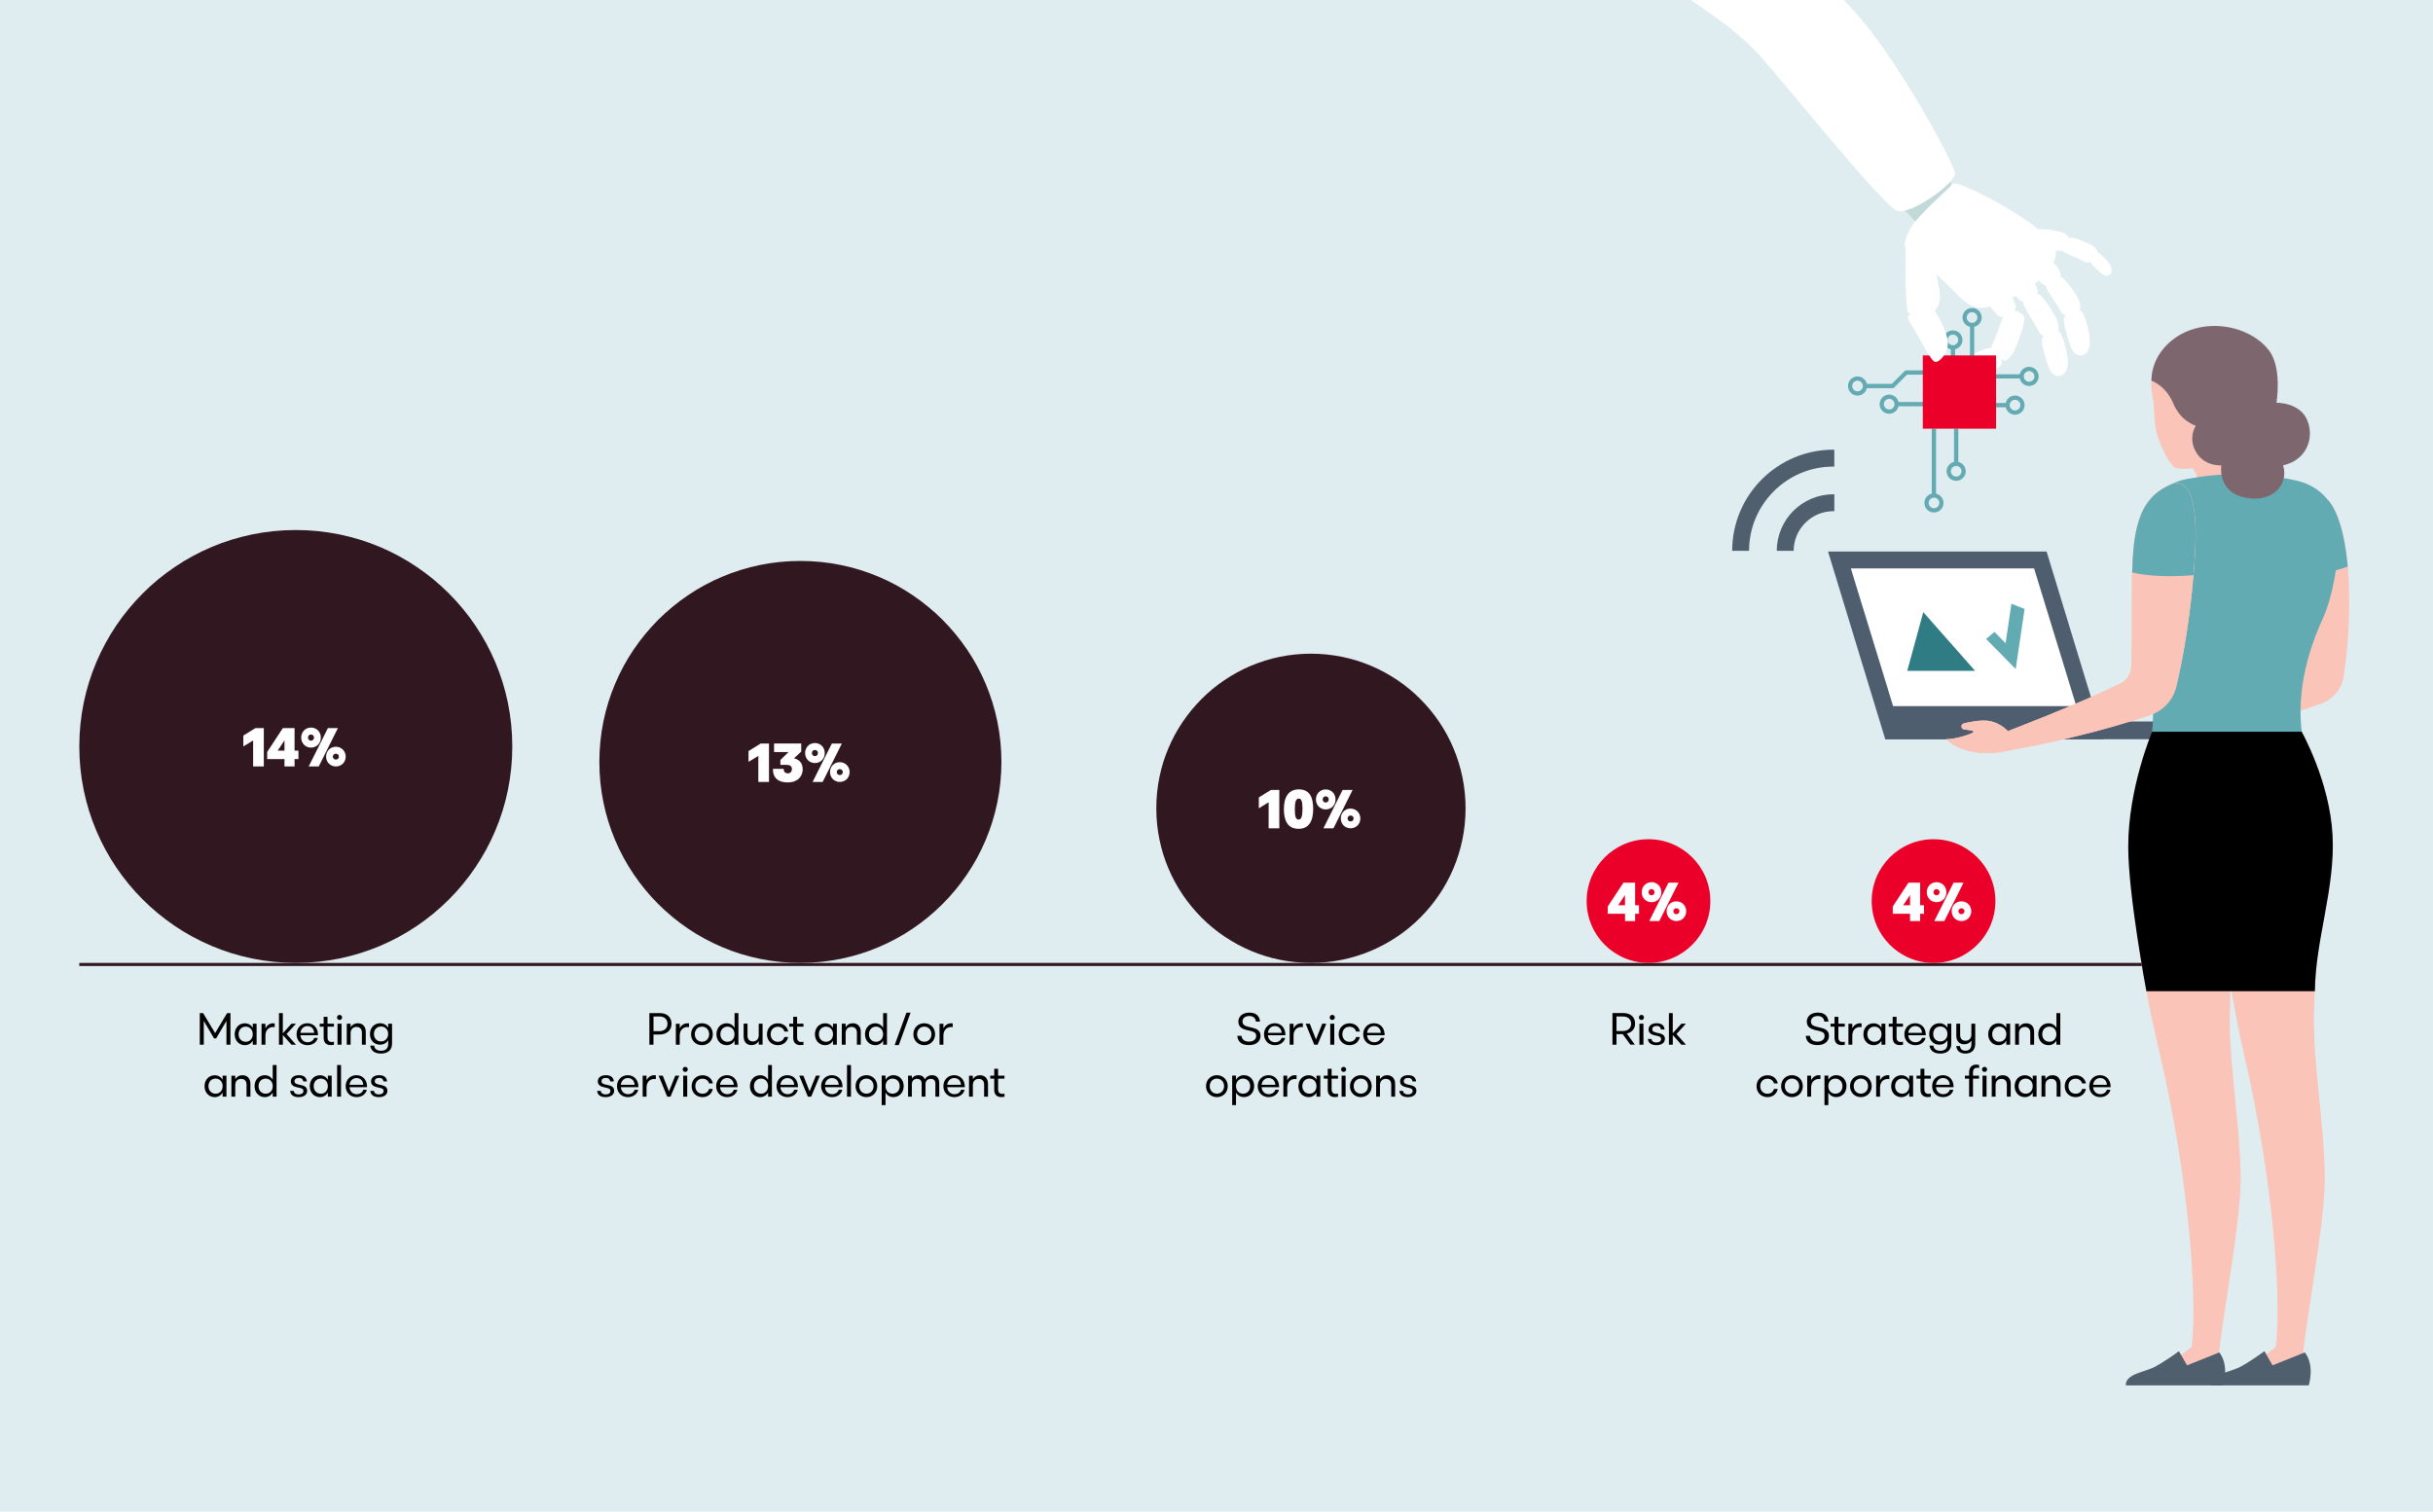 <?xml version="1.0" encoding="utf-8"?>
<!-- Generator: Adobe Illustrator 28.0.0, SVG Export Plug-In . SVG Version: 6.00 Build 0)  -->
<svg version="1.1" id="Ebene_1" xmlns="http://www.w3.org/2000/svg" xmlns:xlink="http://www.w3.org/1999/xlink" x="0px" y="0px"
	 viewBox="0 0 708 440" style="enable-background:new 0 0 708 440;" xml:space="preserve">
<style type="text/css">
	.st0{fill:#E0EDF0;}
	.st1{clip-path:url(#SVGID_00000105412284716000227840000010997458220452639927_);}
	.st2{fill:none;stroke:#31171F;stroke-width:0.9;stroke-miterlimit:10;}
	.st3{clip-path:url(#SVGID_00000160171070385257030920000007547147077265767334_);fill:#31171F;}
	.st4{clip-path:url(#SVGID_00000160171070385257030920000007547147077265767334_);fill:#EA0029;}
	.st5{fill:#4F5E6E;}
	.st6{fill:#FFFFFF;}
	.st7{fill:#2F7C85;}
	.st8{clip-path:url(#SVGID_00000084488272078504501910000006571852469796077215_);fill:#FAC4B8;}
	.st9{clip-path:url(#SVGID_00000007391782264978445630000015524079837143013035_);fill:#FAC4B8;}
	.st10{clip-path:url(#SVGID_00000007391782264978445630000015524079837143013035_);fill:#63ABB2;}
	.st11{clip-path:url(#SVGID_00000176731808035750966630000008490549286849556352_);fill:#FAC4B8;}
	.st12{clip-path:url(#SVGID_00000176731808035750966630000008490549286849556352_);fill:#505F6E;}
	.st13{clip-path:url(#SVGID_00000176731808035750966630000008490549286849556352_);fill:#63ABB2;}
	.st14{clip-path:url(#SVGID_00000176731808035750966630000008490549286849556352_);}
	.st15{clip-path:url(#SVGID_00000176731808035750966630000008490549286849556352_);fill:#7D666E;}
	.st16{fill:#63ABB2;}
	.st17{clip-path:url(#SVGID_00000009589560132760028900000010271015723166332547_);fill:#FAC4B8;}
	.st18{clip-path:url(#SVGID_00000116193063217451071010000002744273733284278971_);fill:#FAC4B8;}
	.st19{clip-path:url(#SVGID_00000116193063217451071010000002744273733284278971_);fill:#63ABB2;}
	.st20{clip-path:url(#SVGID_00000130642207086679320170000011825517753002976910_);fill:#505F6E;}
	.st21{clip-path:url(#SVGID_00000130642207086679320170000011825517753002976910_);fill:#64AAB2;}
	.st22{clip-path:url(#SVGID_00000130642207086679320170000011825517753002976910_);fill:#C2D9D9;}
	.st23{clip-path:url(#SVGID_00000130642207086679320170000011825517753002976910_);fill:#FFFFFF;}
	
		.st24{clip-path:url(#SVGID_00000130642207086679320170000011825517753002976910_);fill:none;stroke:#FFFFFF;stroke-width:0.764;stroke-miterlimit:10;}
	.st25{fill:#EA0029;}
	.st26{clip-path:url(#SVGID_00000073722459893238460660000002536780792430884522_);fill:#FFFFFF;}
</style>
<rect class="st0" width="708" height="440"/>
<g>
	<defs>
		<rect id="SVGID_1_" width="708" height="440"/>
	</defs>
	<clipPath id="SVGID_00000009555335723993333100000013824883861966420373_">
		<use xlink:href="#SVGID_1_"  style="overflow:visible;"/>
	</clipPath>
	<path style="clip-path:url(#SVGID_00000009555335723993333100000013824883861966420373_);" d="M110.27,319.34
		c1.53,0,2.47-0.75,2.47-1.83c0-1.05-0.69-1.44-1.86-1.7l-0.37-0.06c-0.95-0.23-1.45-0.38-1.45-1.05c0-0.6,0.45-0.96,1.27-0.96
		c0.98,0,1.2,0.59,1.25,1.02h1.06c-0.08-0.86-0.57-1.81-2.29-1.81c-1.44,0-2.37,0.69-2.37,1.8c0,1.11,0.86,1.51,1.88,1.74l0.4,0.08
		c0.92,0.21,1.37,0.35,1.37,1c0,0.63-0.56,0.98-1.36,0.98c-1.1,0-1.4-0.59-1.44-1.02h-1.06
		C107.86,318.37,108.39,319.34,110.27,319.34 M101.71,315.75c0.14-1.24,1.01-1.97,2.02-1.97c1.15,0,1.9,0.74,1.99,1.97H101.71z
		 M103.75,319.34c1.87,0,2.85-1.25,2.99-2.13h-1.03c-0.11,0.43-0.65,1.27-1.92,1.27c-1.11,0-1.99-0.78-2.08-2.04h5.1v-0.24
		c-0.05-1.93-1.28-3.25-3.11-3.25c-1.82,0-3.12,1.41-3.12,3.19C100.58,317.98,101.9,319.34,103.75,319.34 M98.1,319.2h1.14V310H98.1
		V319.2z M91.28,316.15c0-1.34,0.89-2.21,2.07-2.21c1.18,0,2.05,0.88,2.05,2.21c0,1.31-0.87,2.19-2.05,2.19
		C92.19,318.34,91.28,317.47,91.28,316.15 M93.11,319.34c1.02,0,1.84-0.52,2.29-1.32v1.18h1.12v-6.11H95.4v1.2
		c-0.45-0.82-1.27-1.32-2.29-1.32c-1.72,0-2.97,1.33-2.97,3.19S91.41,319.34,93.11,319.34 M86.92,319.34c1.53,0,2.47-0.75,2.47-1.83
		c0-1.05-0.69-1.44-1.86-1.7l-0.37-0.06c-0.95-0.23-1.45-0.38-1.45-1.05c0-0.6,0.45-0.96,1.27-0.96c0.98,0,1.2,0.59,1.25,1.02h1.06
		c-0.08-0.86-0.57-1.81-2.29-1.81c-1.44,0-2.37,0.69-2.37,1.8c0,1.11,0.85,1.51,1.88,1.74l0.4,0.08c0.92,0.21,1.38,0.35,1.38,1
		c0,0.63-0.56,0.98-1.36,0.98c-1.1,0-1.4-0.59-1.44-1.02h-1.06C84.51,318.37,85.04,319.34,86.92,319.34 M75.24,316.15
		c0-1.34,0.89-2.21,2.07-2.21c1.18,0,2.06,0.88,2.06,2.21c0,1.31-0.87,2.19-2.06,2.19C76.13,318.34,75.24,317.47,75.24,316.15
		 M77.05,319.34c1.03,0,1.85-0.52,2.31-1.33v1.2h1.12V310h-1.12v4.31c-0.45-0.83-1.27-1.35-2.31-1.35c-1.7,0-2.97,1.33-2.97,3.19
		C74.08,318,75.35,319.34,77.05,319.34 M67.34,319.2h1.12v-3.38c0-1.11,0.68-1.8,1.73-1.8c0.98,0,1.55,0.64,1.55,1.65v3.53h1.13
		v-3.75c0-1.46-0.82-2.49-2.33-2.49c-0.95,0-1.65,0.45-2.08,1.15v-1.01h-1.12V319.2z M60.66,316.15c0-1.34,0.9-2.21,2.07-2.21
		c1.19,0,2.06,0.88,2.06,2.21c0,1.31-0.87,2.19-2.06,2.19C61.57,318.34,60.66,317.47,60.66,316.15 M62.49,319.34
		c1.02,0,1.84-0.52,2.29-1.32v1.18h1.12v-6.11h-1.12v1.2c-0.45-0.82-1.27-1.32-2.29-1.32c-1.71,0-2.97,1.33-2.97,3.19
		S60.79,319.34,62.49,319.34"/>
	<path style="clip-path:url(#SVGID_00000009555335723993333100000013824883861966420373_);" d="M108.81,300.95
		c0-1.31,0.89-2.17,2.05-2.17c1.21,0,2.09,0.87,2.09,2.17c0,1.29-0.88,2.17-2.09,2.17C109.7,303.12,108.81,302.27,108.81,300.95
		 M110.85,306.66c1.99,0,3.23-1.03,3.23-2.86v-5.83h-1.12v1.17c-0.47-0.81-1.3-1.31-2.34-1.31c-1.69,0-2.96,1.3-2.96,3.12
		c0,1.91,1.27,3.12,2.91,3.12c1.1,0,1.93-0.5,2.39-1.31v1.11c0,1.37-0.82,1.98-2.07,1.98c-1.58,0-1.95-0.93-2.02-1.5h-1.12
		C107.86,305.41,108.62,306.66,110.85,306.66 M100.91,304.08h1.12v-3.38c0-1.11,0.68-1.8,1.73-1.8c0.98,0,1.55,0.64,1.55,1.65v3.53
		h1.13v-3.76c0-1.46-0.82-2.49-2.33-2.49c-0.94,0-1.65,0.45-2.08,1.15v-1.01h-1.12V304.08z M98.22,304.08h1.17v-6.11h-1.17V304.08z
		 M98.81,296.88c0.43,0,0.74-0.31,0.74-0.74c0-0.42-0.32-0.73-0.74-0.73s-0.74,0.31-0.74,0.73
		C98.07,296.57,98.39,296.88,98.81,296.88 M96.23,304.2c0.6,0,0.95-0.1,0.95-0.1v-0.9c0,0-0.28,0.09-0.66,0.09
		c-0.71,0-1.21-0.37-1.21-1.36v-3.09h1.87v-0.87h-1.87v-2h-1.13v2h-1.15v0.87h1.15v3.21C94.18,303.54,95.05,304.2,96.23,304.2
		 M87.42,300.63c0.14-1.24,1.01-1.97,2.02-1.97c1.15,0,1.9,0.74,1.99,1.97H87.42z M89.47,304.22c1.87,0,2.85-1.25,2.99-2.13h-1.03
		c-0.11,0.43-0.65,1.27-1.92,1.27c-1.11,0-1.99-0.78-2.08-2.04h5.1v-0.24c-0.05-1.93-1.28-3.25-3.11-3.25
		c-1.82,0-3.12,1.41-3.12,3.19C86.29,302.86,87.61,304.22,89.47,304.22 M81.19,304.08h1.12v-2.82l2.51,2.82h1.32l-2.75-3.11l2.73-3
		h-1.31l-2.51,2.77v-5.86h-1.12V304.08z M76.11,304.08h1.13v-2.68c0-1.5,0.93-2.47,2.25-2.47c0.3,0,0.44,0.04,0.45,0.04v-1.09
		c-0.01,0-0.14-0.04-0.45-0.04c-1.03,0-1.81,0.6-2.25,1.47v-1.33h-1.13V304.08z M69.43,301.03c0-1.34,0.89-2.21,2.07-2.21
		c1.19,0,2.05,0.88,2.05,2.21c0,1.31-0.87,2.19-2.05,2.19C70.34,303.22,69.43,302.35,69.43,301.03 M71.26,304.22
		c1.02,0,1.84-0.52,2.29-1.32v1.18h1.12v-6.11h-1.12v1.2c-0.45-0.82-1.27-1.32-2.29-1.32c-1.71,0-2.97,1.33-2.97,3.19
		C68.29,302.88,69.56,304.22,71.26,304.22 M58.13,304.08h1.17v-6.93l2.98,5.09h0.62l3-5.08v6.92h1.16v-9.2h-0.96l-3.5,5.81
		l-3.5-5.81h-0.96V304.08z"/>
	<path style="clip-path:url(#SVGID_00000009555335723993333100000013824883861966420373_);" d="M291.36,319.32
		c0.61,0,0.95-0.1,0.95-0.1v-0.91c0,0-0.28,0.09-0.65,0.09c-0.71,0-1.21-0.37-1.21-1.36v-3.09h1.86v-0.87h-1.86v-2h-1.13v2h-1.15
		v0.87h1.15v3.21C289.3,318.66,290.17,319.32,291.36,319.32 M281.98,319.2h1.12v-3.38c0-1.11,0.68-1.8,1.73-1.8
		c0.98,0,1.55,0.64,1.55,1.65v3.53h1.13v-3.75c0-1.46-0.82-2.49-2.33-2.49c-0.95,0-1.65,0.45-2.08,1.15v-1.01h-1.12V319.2z
		 M275.64,315.75c0.14-1.24,1.01-1.97,2.02-1.97c1.15,0,1.9,0.74,1.99,1.97H275.64z M277.69,319.34c1.87,0,2.85-1.25,2.99-2.13
		h-1.03c-0.11,0.43-0.65,1.27-1.92,1.27c-1.11,0-1.99-0.78-2.08-2.04h5.1v-0.24c-0.05-1.93-1.28-3.25-3.11-3.25
		c-1.82,0-3.12,1.41-3.12,3.19C274.51,317.98,275.83,319.34,277.69,319.34 M264.24,319.2h1.11v-3.59c0-1.01,0.59-1.6,1.51-1.6
		c0.89,0,1.34,0.52,1.34,1.45v3.74h1.12v-3.59c0-1.01,0.6-1.6,1.54-1.6c0.88,0,1.34,0.52,1.34,1.45v3.74h1.12v-3.96
		c0-1.36-0.73-2.29-2.1-2.29c-0.97,0-1.7,0.48-2.08,1.21c-0.3-0.76-0.93-1.21-1.91-1.21c-0.85,0-1.49,0.39-1.87,0.98v-0.84h-1.11
		V319.2z M257.69,316.15c0-1.33,0.87-2.21,2.05-2.21c1.17,0,2.07,0.87,2.07,2.21c0,1.32-0.9,2.19-2.07,2.19
		C258.56,318.34,257.69,317.46,257.69,316.15 M256.57,321.65h1.12V318c0.45,0.82,1.27,1.33,2.31,1.33c1.7,0,2.97-1.33,2.97-3.19
		s-1.27-3.19-2.97-3.19c-1.03,0-1.85,0.52-2.31,1.33v-1.21h-1.12V321.65z M250.04,316.15c0-1.32,0.92-2.21,2.08-2.21
		c1.18,0,2.09,0.88,2.09,2.21c0,1.3-0.91,2.18-2.09,2.18C250.96,318.33,250.04,317.45,250.04,316.15 M252.12,319.34
		c1.82,0,3.16-1.36,3.16-3.19c0-1.84-1.35-3.2-3.16-3.2c-1.79,0-3.16,1.36-3.16,3.2C248.96,317.98,250.33,319.34,252.12,319.34
		 M246.48,319.2h1.15V310h-1.15V319.2z M240.07,315.75c0.14-1.24,1.01-1.97,2.02-1.97c1.15,0,1.9,0.74,1.99,1.97H240.07z
		 M242.12,319.34c1.86,0,2.85-1.25,2.98-2.13h-1.03c-0.11,0.43-0.66,1.27-1.92,1.27c-1.11,0-1.99-0.78-2.08-2.04h5.1v-0.24
		c-0.05-1.93-1.28-3.25-3.11-3.25c-1.82,0-3.12,1.41-3.12,3.19C238.94,317.98,240.26,319.34,242.12,319.34 M235.09,319.2h0.96
		l2.54-6.11h-1.17l-1.83,4.58l-1.8-4.58h-1.21L235.09,319.2z M227.1,315.75c0.14-1.24,1.01-1.97,2.02-1.97
		c1.15,0,1.9,0.74,1.99,1.97H227.1z M229.14,319.34c1.87,0,2.85-1.25,2.99-2.13h-1.03c-0.11,0.43-0.66,1.27-1.92,1.27
		c-1.11,0-1.99-0.78-2.08-2.04h5.1v-0.24c-0.05-1.93-1.28-3.25-3.11-3.25c-1.82,0-3.12,1.41-3.12,3.19
		C225.96,317.98,227.29,319.34,229.14,319.34 M219.39,316.15c0-1.34,0.9-2.21,2.07-2.21c1.18,0,2.05,0.88,2.05,2.21
		c0,1.31-0.87,2.19-2.05,2.19C220.28,318.34,219.39,317.47,219.39,316.15 M221.2,319.34c1.03,0,1.85-0.52,2.31-1.33v1.2h1.12V310
		h-1.12v4.31c-0.45-0.83-1.27-1.35-2.31-1.35c-1.7,0-2.97,1.33-2.97,3.19C218.23,318,219.5,319.34,221.2,319.34 M209.53,315.75
		c0.14-1.24,1.01-1.97,2.02-1.97c1.15,0,1.9,0.74,1.99,1.97H209.53z M211.57,319.34c1.87,0,2.85-1.25,2.99-2.13h-1.03
		c-0.11,0.43-0.66,1.27-1.92,1.27c-1.11,0-1.99-0.78-2.08-2.04h5.1v-0.24c-0.05-1.93-1.28-3.25-3.11-3.25
		c-1.81,0-3.12,1.41-3.12,3.19C208.4,317.98,209.72,319.34,211.57,319.34 M204.43,319.34c1.8,0,2.8-1.23,2.99-2.39h-1.08
		c-0.15,0.57-0.67,1.4-1.93,1.4c-1.18,0-2.07-0.89-2.07-2.19c0-1.32,0.88-2.19,2.07-2.19c1.26,0,1.79,0.83,1.93,1.39h1.1
		c-0.19-1.17-1.21-2.39-3-2.39c-1.83,0-3.17,1.35-3.17,3.2C201.26,317.99,202.6,319.34,204.43,319.34 M198.81,319.2h1.17v-6.11
		h-1.17V319.2z M199.4,312c0.43,0,0.74-0.32,0.74-0.74c0-0.41-0.32-0.73-0.74-0.73c-0.43,0-0.74,0.32-0.74,0.73
		C198.66,311.69,198.97,312,199.4,312 M194.16,319.2h0.96l2.55-6.11h-1.17l-1.83,4.58l-1.8-4.58h-1.21L194.16,319.2z M187.01,319.2
		h1.13v-2.68c0-1.5,0.93-2.47,2.26-2.47c0.3,0,0.44,0.04,0.45,0.04v-1.1c-0.01,0-0.14-0.04-0.45-0.04c-1.03,0-1.82,0.6-2.26,1.47
		v-1.33h-1.13V319.2z M180.67,315.75c0.14-1.24,1.01-1.97,2.02-1.97c1.15,0,1.9,0.74,1.99,1.97H180.67z M182.71,319.34
		c1.86,0,2.85-1.25,2.99-2.13h-1.03c-0.11,0.43-0.66,1.27-1.92,1.27c-1.11,0-1.99-0.78-2.08-2.04h5.1v-0.24
		c-0.05-1.93-1.28-3.25-3.11-3.25c-1.81,0-3.12,1.41-3.12,3.19C179.53,317.98,180.86,319.34,182.71,319.34 M176.24,319.34
		c1.52,0,2.47-0.75,2.47-1.83c0-1.05-0.69-1.44-1.86-1.7l-0.36-0.06c-0.95-0.23-1.45-0.38-1.45-1.05c0-0.6,0.45-0.96,1.27-0.96
		c0.98,0,1.2,0.59,1.25,1.02h1.06c-0.07-0.86-0.57-1.81-2.29-1.81c-1.44,0-2.37,0.69-2.37,1.8c0,1.11,0.86,1.51,1.88,1.74l0.4,0.08
		c0.92,0.21,1.38,0.35,1.38,1c0,0.63-0.55,0.98-1.36,0.98c-1.1,0-1.4-0.59-1.44-1.02h-1.06
		C173.84,318.37,174.37,319.34,176.24,319.34"/>
	<path style="clip-path:url(#SVGID_00000009555335723993333100000013824883861966420373_);" d="M273.4,304.08h1.13v-2.68
		c0-1.5,0.93-2.47,2.26-2.47c0.3,0,0.44,0.04,0.45,0.04v-1.09c-0.01,0-0.14-0.04-0.45-0.04c-1.03,0-1.82,0.6-2.26,1.47v-1.33h-1.13
		V304.08z M266.88,301.03c0-1.32,0.92-2.21,2.08-2.21c1.18,0,2.09,0.88,2.09,2.21c0,1.3-0.91,2.18-2.09,2.18
		C267.79,303.21,266.88,302.33,266.88,301.03 M268.95,304.22c1.82,0,3.16-1.36,3.16-3.19c0-1.84-1.35-3.2-3.16-3.2
		c-1.79,0-3.16,1.36-3.16,3.2C265.79,302.86,267.16,304.22,268.95,304.22 M260.34,304.2h1.2l3.43-9.45h-1.2L260.34,304.2z
		 M252.86,301.03c0-1.34,0.89-2.21,2.07-2.21c1.18,0,2.05,0.88,2.05,2.21c0,1.31-0.87,2.19-2.05,2.19
		C253.76,303.22,252.86,302.35,252.86,301.03 M254.68,304.22c1.03,0,1.85-0.52,2.31-1.34v1.2h1.12v-9.2h-1.12v4.31
		c-0.45-0.83-1.27-1.35-2.31-1.35c-1.7,0-2.97,1.33-2.97,3.19C251.71,302.88,252.98,304.22,254.68,304.22 M244.96,304.08h1.12v-3.38
		c0-1.11,0.68-1.8,1.73-1.8c0.98,0,1.55,0.64,1.55,1.65v3.53h1.13v-3.76c0-1.46-0.82-2.49-2.33-2.49c-0.95,0-1.65,0.45-2.08,1.15
		v-1.01h-1.12V304.08z M238.29,301.03c0-1.34,0.9-2.21,2.07-2.21c1.18,0,2.05,0.88,2.05,2.21c0,1.31-0.87,2.19-2.05,2.19
		C239.19,303.22,238.29,302.35,238.29,301.03 M240.11,304.22c1.02,0,1.84-0.52,2.29-1.32v1.18h1.12v-6.11h-1.12v1.2
		c-0.45-0.82-1.27-1.32-2.29-1.32c-1.71,0-2.97,1.33-2.97,3.19C237.14,302.88,238.41,304.22,240.11,304.22 M232.87,304.2
		c0.6,0,0.94-0.1,0.94-0.1v-0.9c0,0-0.28,0.09-0.65,0.09c-0.71,0-1.21-0.37-1.21-1.36v-3.09h1.86v-0.87h-1.86v-2h-1.13v2h-1.15v0.87
		h1.15v3.21C230.82,303.54,231.68,304.2,232.87,304.2 M226.35,304.22c1.8,0,2.8-1.23,2.99-2.39h-1.08c-0.15,0.57-0.67,1.4-1.93,1.4
		c-1.18,0-2.07-0.89-2.07-2.19c0-1.32,0.88-2.19,2.07-2.19c1.26,0,1.79,0.83,1.93,1.39h1.1c-0.19-1.17-1.21-2.39-3-2.39
		c-1.83,0-3.17,1.35-3.17,3.2C223.18,302.87,224.53,304.22,226.35,304.22 M218.72,304.2c0.93,0,1.65-0.45,2.07-1.15v1.02h1.12v-6.11
		h-1.12v3.36c0,1.11-0.67,1.8-1.71,1.8c-0.98,0-1.56-0.64-1.56-1.65v-3.52h-1.12v3.73C216.39,303.17,217.21,304.2,218.72,304.2
		 M209.63,301.03c0-1.34,0.9-2.21,2.07-2.21c1.18,0,2.05,0.88,2.05,2.21c0,1.31-0.87,2.19-2.05,2.19
		C210.53,303.22,209.63,302.35,209.63,301.03 M211.45,304.22c1.03,0,1.85-0.52,2.31-1.34v1.2h1.12v-9.2h-1.12v4.31
		c-0.45-0.83-1.27-1.35-2.31-1.35c-1.7,0-2.97,1.33-2.97,3.19C208.48,302.88,209.75,304.22,211.45,304.22 M202.19,301.03
		c0-1.32,0.92-2.21,2.08-2.21c1.18,0,2.09,0.88,2.09,2.21c0,1.3-0.91,2.18-2.09,2.18C203.11,303.21,202.19,302.33,202.19,301.03
		 M204.27,304.22c1.82,0,3.16-1.36,3.16-3.19c0-1.84-1.35-3.2-3.16-3.2c-1.79,0-3.16,1.36-3.16,3.2
		C201.1,302.86,202.48,304.22,204.27,304.22 M196.67,304.08h1.13v-2.68c0-1.5,0.93-2.47,2.26-2.47c0.3,0,0.44,0.04,0.45,0.04v-1.09
		c-0.01,0-0.14-0.04-0.45-0.04c-1.03,0-1.82,0.6-2.26,1.47v-1.33h-1.13V304.08z M190.17,300.15v-4.29h1.73
		c1.56,0,2.34,0.93,2.34,2.13c0,1.37-0.98,2.15-2.41,2.15H190.17z M188.98,304.08h1.18v-2.97h1.75c2.02,0,3.5-1.13,3.5-3.14
		c0-1.79-1.22-3.09-3.4-3.09h-3.04V304.08z"/>
	<path style="clip-path:url(#SVGID_00000009555335723993333100000013824883861966420373_);" d="M409.7,319.34
		c1.52,0,2.47-0.75,2.47-1.83c0-1.05-0.69-1.44-1.86-1.7l-0.36-0.06c-0.95-0.23-1.45-0.38-1.45-1.05c0-0.6,0.45-0.96,1.27-0.96
		c0.98,0,1.2,0.59,1.25,1.02h1.06c-0.08-0.86-0.57-1.81-2.29-1.81c-1.44,0-2.37,0.69-2.37,1.8c0,1.11,0.86,1.51,1.88,1.74l0.4,0.08
		c0.92,0.21,1.37,0.35,1.37,1c0,0.63-0.55,0.98-1.36,0.98c-1.1,0-1.4-0.59-1.44-1.02h-1.06
		C407.29,318.37,407.82,319.34,409.7,319.34 M400.45,319.2h1.12v-3.38c0-1.11,0.68-1.8,1.73-1.8c0.98,0,1.55,0.64,1.55,1.65v3.53
		h1.13v-3.75c0-1.46-0.82-2.49-2.33-2.49c-0.95,0-1.65,0.45-2.08,1.15v-1.01h-1.12V319.2z M393.92,316.15
		c0-1.32,0.92-2.21,2.08-2.21c1.18,0,2.09,0.88,2.09,2.21c0,1.3-0.91,2.18-2.09,2.18C394.84,318.33,393.92,317.45,393.92,316.15
		 M396,319.34c1.81,0,3.16-1.36,3.16-3.19c0-1.84-1.35-3.2-3.16-3.2c-1.79,0-3.16,1.36-3.16,3.2
		C392.84,317.98,394.21,319.34,396,319.34 M390.4,319.2h1.17v-6.11h-1.17V319.2z M390.99,312c0.43,0,0.74-0.32,0.74-0.74
		c0-0.41-0.31-0.73-0.74-0.73c-0.43,0-0.74,0.32-0.74,0.73C390.25,311.69,390.56,312,390.99,312 M388.41,319.32
		c0.61,0,0.95-0.1,0.95-0.1v-0.91c0,0-0.28,0.09-0.65,0.09c-0.71,0-1.21-0.37-1.21-1.36v-3.09h1.86v-0.87h-1.86v-2h-1.13v2h-1.15
		v0.87h1.15v3.21C386.35,318.66,387.22,319.32,388.41,319.32 M378.97,316.15c0-1.34,0.89-2.21,2.07-2.21c1.18,0,2.05,0.88,2.05,2.21
		c0,1.31-0.87,2.19-2.05,2.19C379.88,318.34,378.97,317.47,378.97,316.15 M380.8,319.34c1.02,0,1.84-0.52,2.29-1.32v1.18h1.12v-6.11
		h-1.12v1.2c-0.45-0.82-1.27-1.32-2.29-1.32c-1.71,0-2.97,1.33-2.97,3.19S379.09,319.34,380.8,319.34 M373.46,319.2h1.13v-2.68
		c0-1.5,0.93-2.47,2.26-2.47c0.3,0,0.44,0.04,0.45,0.04v-1.1c-0.01,0-0.14-0.04-0.45-0.04c-1.03,0-1.82,0.6-2.26,1.47v-1.33h-1.13
		V319.2z M367.12,315.75c0.14-1.24,1.01-1.97,2.02-1.97c1.15,0,1.9,0.74,1.99,1.97H367.12z M369.17,319.34
		c1.86,0,2.85-1.25,2.98-2.13h-1.03c-0.11,0.43-0.66,1.27-1.92,1.27c-1.11,0-1.99-0.78-2.08-2.04h5.1v-0.24
		c-0.05-1.93-1.28-3.25-3.11-3.25c-1.82,0-3.12,1.41-3.12,3.19C365.99,317.98,367.31,319.34,369.17,319.34 M359.68,316.15
		c0-1.33,0.87-2.21,2.05-2.21c1.17,0,2.07,0.87,2.07,2.21c0,1.32-0.89,2.19-2.07,2.19C360.55,318.34,359.68,317.46,359.68,316.15
		 M358.56,321.65h1.12V318c0.45,0.82,1.27,1.33,2.31,1.33c1.7,0,2.97-1.33,2.97-3.19s-1.27-3.19-2.97-3.19
		c-1.03,0-1.85,0.52-2.31,1.33v-1.21h-1.12V321.65z M352.03,316.15c0-1.32,0.92-2.21,2.08-2.21c1.18,0,2.09,0.88,2.09,2.21
		c0,1.3-0.91,2.18-2.09,2.18C352.95,318.33,352.03,317.45,352.03,316.15 M354.11,319.34c1.82,0,3.16-1.36,3.16-3.19
		c0-1.84-1.35-3.2-3.16-3.2c-1.79,0-3.16,1.36-3.16,3.2C350.95,317.98,352.32,319.34,354.11,319.34"/>
	<path style="clip-path:url(#SVGID_00000009555335723993333100000013824883861966420373_);" d="M397.82,300.63
		c0.14-1.24,1.01-1.97,2.02-1.97c1.15,0,1.9,0.74,1.99,1.97H397.82z M399.86,304.22c1.87,0,2.85-1.25,2.99-2.13h-1.03
		c-0.11,0.43-0.66,1.27-1.92,1.27c-1.11,0-1.99-0.78-2.08-2.04h5.1v-0.24c-0.05-1.93-1.28-3.25-3.11-3.25
		c-1.82,0-3.12,1.41-3.12,3.19C396.68,302.86,398.01,304.22,399.86,304.22 M392.71,304.22c1.8,0,2.8-1.23,2.99-2.39h-1.08
		c-0.15,0.57-0.67,1.4-1.93,1.4c-1.18,0-2.07-0.9-2.07-2.19c0-1.32,0.88-2.19,2.07-2.19c1.26,0,1.79,0.83,1.93,1.39h1.1
		c-0.19-1.17-1.21-2.39-3-2.39c-1.83,0-3.17,1.35-3.17,3.2C389.54,302.87,390.89,304.22,392.71,304.22 M387.1,304.08h1.17v-6.11
		h-1.17V304.08z M387.69,296.88c0.43,0,0.74-0.31,0.74-0.74c0-0.42-0.31-0.73-0.74-0.73c-0.43,0-0.74,0.31-0.74,0.73
		C386.94,296.57,387.26,296.88,387.69,296.88 M382.45,304.08h0.96l2.54-6.11h-1.17l-1.83,4.58l-1.8-4.58h-1.21L382.45,304.08z
		 M375.29,304.08h1.13v-2.68c0-1.5,0.93-2.47,2.26-2.47c0.3,0,0.44,0.04,0.45,0.04v-1.09c-0.01,0-0.14-0.04-0.45-0.04
		c-1.03,0-1.81,0.6-2.26,1.47v-1.33h-1.13V304.08z M368.95,300.63c0.14-1.24,1.01-1.97,2.02-1.97c1.15,0,1.9,0.74,1.99,1.97H368.95z
		 M370.99,304.22c1.87,0,2.85-1.25,2.99-2.13h-1.03c-0.11,0.43-0.66,1.27-1.92,1.27c-1.11,0-1.99-0.78-2.08-2.04h5.1v-0.24
		c-0.05-1.93-1.28-3.25-3.11-3.25c-1.81,0-3.12,1.41-3.12,3.19C367.82,302.86,369.14,304.22,370.99,304.22 M363.47,304.2
		c2.04,0,3.34-1.08,3.34-2.7c0-1.53-1.01-2.04-2.52-2.4l-0.5-0.1c-1.4-0.33-2.22-0.6-2.22-1.68c0-0.95,0.73-1.59,1.99-1.59
		c1.46,0,1.85,0.96,1.92,1.63h1.18c-0.1-1.24-0.76-2.62-3.09-2.62c-1.93,0-3.2,1.04-3.2,2.62c0,1.59,1.12,2.15,2.58,2.49l0.53,0.11
		c1.42,0.32,2.07,0.59,2.07,1.58c0,1.03-0.86,1.64-2.07,1.64c-1.71,0-2.13-1-2.19-1.68h-1.23
		C360.17,302.77,360.86,304.2,363.47,304.2"/>
	<path style="clip-path:url(#SVGID_00000009555335723993333100000013824883861966420373_);" d="M485.66,304.08h1.12v-2.82l2.51,2.82
		h1.32l-2.75-3.11l2.73-3h-1.31l-2.51,2.77v-5.86h-1.12V304.08z M482.02,304.22c1.52,0,2.47-0.76,2.47-1.83
		c0-1.05-0.69-1.44-1.86-1.7l-0.37-0.06c-0.95-0.23-1.45-0.38-1.45-1.05c0-0.6,0.45-0.96,1.27-0.96c0.98,0,1.2,0.59,1.25,1.02h1.06
		c-0.08-0.86-0.57-1.81-2.29-1.81c-1.44,0-2.37,0.69-2.37,1.8s0.86,1.51,1.88,1.74l0.4,0.08c0.92,0.21,1.37,0.35,1.37,0.99
		c0,0.63-0.55,0.98-1.36,0.98c-1.1,0-1.4-0.59-1.44-1.02h-1.06C479.62,303.25,480.15,304.22,482.02,304.22 M477.07,304.08h1.17
		v-6.11h-1.17V304.08z M477.66,296.88c0.43,0,0.74-0.31,0.74-0.74c0-0.42-0.32-0.73-0.74-0.73c-0.43,0-0.74,0.31-0.74,0.73
		C476.92,296.57,477.23,296.88,477.66,296.88 M470.4,300.1v-4.23h1.89c1.56,0,2.36,0.91,2.36,2.1c0,1.37-1,2.13-2.42,2.13H470.4z
		 M469.22,304.08h1.18V301h1.8l2.24,3.07h1.3l-2.35-3.25c1.42-0.3,2.42-1.3,2.42-2.9c0-1.77-1.22-3.05-3.39-3.05h-3.2V304.08z"/>
	<path style="clip-path:url(#SVGID_00000009555335723993333100000013824883861966420373_);" d="M609.1,315.75
		c0.14-1.24,1.01-1.97,2.02-1.97c1.15,0,1.9,0.74,1.99,1.97H609.1z M611.14,319.34c1.86,0,2.85-1.25,2.98-2.13h-1.03
		c-0.11,0.43-0.65,1.27-1.92,1.27c-1.11,0-1.99-0.78-2.08-2.04h5.1v-0.24c-0.05-1.93-1.28-3.25-3.11-3.25
		c-1.82,0-3.12,1.41-3.12,3.19C607.97,317.98,609.29,319.34,611.14,319.34 M604,319.34c1.8,0,2.8-1.23,2.99-2.39h-1.08
		c-0.15,0.57-0.67,1.4-1.93,1.4c-1.18,0-2.07-0.89-2.07-2.19c0-1.32,0.88-2.19,2.07-2.19c1.26,0,1.79,0.83,1.93,1.39h1.1
		c-0.19-1.17-1.21-2.39-3-2.39c-1.83,0-3.17,1.35-3.17,3.2C600.82,317.99,602.17,319.34,604,319.34 M594.08,319.2h1.12v-3.38
		c0-1.11,0.68-1.8,1.73-1.8c0.98,0,1.55,0.64,1.55,1.65v3.53h1.13v-3.75c0-1.46-0.82-2.49-2.33-2.49c-0.95,0-1.65,0.45-2.08,1.15
		v-1.01h-1.12V319.2z M587.4,316.15c0-1.34,0.9-2.21,2.07-2.21c1.18,0,2.05,0.88,2.05,2.21c0,1.31-0.87,2.19-2.05,2.19
		C588.31,318.34,587.4,317.47,587.4,316.15 M589.23,319.34c1.02,0,1.84-0.52,2.29-1.32v1.18h1.12v-6.11h-1.12v1.2
		c-0.45-0.82-1.27-1.32-2.29-1.32c-1.71,0-2.97,1.33-2.97,3.19S587.53,319.34,589.23,319.34 M579.59,319.2h1.12v-3.38
		c0-1.11,0.68-1.8,1.73-1.8c0.98,0,1.55,0.64,1.55,1.65v3.53h1.13v-3.75c0-1.46-0.82-2.49-2.33-2.49c-0.95,0-1.65,0.45-2.08,1.15
		v-1.01h-1.12V319.2z M576.91,319.2h1.17v-6.11h-1.17V319.2z M577.5,312c0.43,0,0.74-0.32,0.74-0.74c0-0.41-0.32-0.73-0.74-0.73
		c-0.43,0-0.74,0.32-0.74,0.73C576.76,311.69,577.07,312,577.5,312 M573.01,319.2h1.13v-5.24h1.75v-0.87h-1.75v-0.92
		c0-1,0.5-1.38,1.16-1.38c0.35,0,0.62,0.09,0.62,0.09V310c0-0.02-0.34-0.13-0.83-0.13c-1.18,0-2.08,0.73-2.08,2.28v0.93h-1.22v0.87
		h1.22V319.2z M563.37,315.75c0.14-1.24,1.01-1.97,2.02-1.97c1.15,0,1.9,0.74,1.99,1.97H563.37z M565.42,319.34
		c1.87,0,2.85-1.25,2.99-2.13h-1.03c-0.11,0.43-0.66,1.27-1.92,1.27c-1.11,0-1.99-0.78-2.08-2.04h5.1v-0.24
		c-0.05-1.93-1.28-3.25-3.11-3.25c-1.82,0-3.12,1.41-3.12,3.19C562.24,317.98,563.56,319.34,565.42,319.34 M560.91,319.32
		c0.6,0,0.95-0.1,0.95-0.1v-0.91c0,0-0.28,0.09-0.66,0.09c-0.7,0-1.21-0.37-1.21-1.36v-3.09h1.86v-0.87h-1.86v-2h-1.13v2h-1.15v0.87
		h1.15v3.21C558.85,318.66,559.72,319.32,560.91,319.32 M551.47,316.15c0-1.34,0.9-2.21,2.07-2.21c1.18,0,2.05,0.88,2.05,2.21
		c0,1.31-0.87,2.19-2.05,2.19C552.38,318.34,551.47,317.47,551.47,316.15 M553.3,319.34c1.02,0,1.84-0.52,2.29-1.32v1.18h1.12v-6.11
		h-1.12v1.2c-0.45-0.82-1.27-1.32-2.29-1.32c-1.71,0-2.97,1.33-2.97,3.19S551.59,319.34,553.3,319.34 M545.96,319.2h1.13v-2.68
		c0-1.5,0.93-2.47,2.26-2.47c0.3,0,0.44,0.04,0.45,0.04v-1.1c-0.01,0-0.14-0.04-0.45-0.04c-1.03,0-1.81,0.6-2.26,1.47v-1.33h-1.13
		V319.2z M539.43,316.15c0-1.32,0.92-2.21,2.08-2.21c1.18,0,2.09,0.88,2.09,2.21c0,1.3-0.91,2.18-2.09,2.18
		C540.35,318.33,539.43,317.45,539.43,316.15 M541.51,319.34c1.82,0,3.16-1.36,3.16-3.19c0-1.84-1.35-3.2-3.16-3.2
		c-1.79,0-3.16,1.36-3.16,3.2C538.35,317.98,539.72,319.34,541.51,319.34 M532.04,316.15c0-1.33,0.87-2.21,2.05-2.21
		c1.17,0,2.07,0.87,2.07,2.21c0,1.32-0.89,2.19-2.07,2.19C532.91,318.34,532.04,317.46,532.04,316.15 M530.92,321.65h1.12V318
		c0.45,0.82,1.27,1.33,2.31,1.33c1.7,0,2.97-1.33,2.97-3.19s-1.27-3.19-2.97-3.19c-1.03,0-1.85,0.52-2.31,1.33v-1.21h-1.12V321.65z
		 M525.9,319.2h1.13v-2.68c0-1.5,0.93-2.47,2.26-2.47c0.3,0,0.44,0.04,0.45,0.04v-1.1c-0.01,0-0.14-0.04-0.45-0.04
		c-1.03,0-1.82,0.6-2.26,1.47v-1.33h-1.13V319.2z M519.38,316.15c0-1.32,0.92-2.21,2.08-2.21c1.18,0,2.09,0.88,2.09,2.21
		c0,1.3-0.91,2.18-2.09,2.18C520.3,318.33,519.38,317.45,519.38,316.15 M521.46,319.34c1.82,0,3.16-1.36,3.16-3.19
		c0-1.84-1.35-3.2-3.16-3.2c-1.79,0-3.16,1.36-3.16,3.2C518.29,317.98,519.67,319.34,521.46,319.34 M514.32,319.34
		c1.8,0,2.8-1.23,2.99-2.39h-1.08c-0.15,0.57-0.67,1.4-1.93,1.4c-1.18,0-2.07-0.89-2.07-2.19c0-1.32,0.88-2.19,2.07-2.19
		c1.26,0,1.79,0.83,1.93,1.39h1.1c-0.19-1.17-1.21-2.39-3-2.39c-1.83,0-3.17,1.35-3.17,3.2
		C511.15,317.99,512.5,319.34,514.32,319.34"/>
	<path style="clip-path:url(#SVGID_00000009555335723993333100000013824883861966420373_);" d="M594.29,301.03
		c0-1.34,0.9-2.21,2.07-2.21c1.18,0,2.05,0.88,2.05,2.21c0,1.31-0.87,2.19-2.05,2.19C595.19,303.22,594.29,302.35,594.29,301.03
		 M596.11,304.22c1.03,0,1.85-0.52,2.31-1.34v1.2h1.12v-9.2h-1.12v4.31c-0.45-0.83-1.27-1.35-2.31-1.35c-1.7,0-2.97,1.33-2.97,3.19
		C593.14,302.88,594.41,304.22,596.11,304.22 M586.4,304.08h1.12v-3.38c0-1.11,0.68-1.8,1.73-1.8c0.98,0,1.55,0.64,1.55,1.65v3.53
		h1.13v-3.75c0-1.46-0.82-2.49-2.33-2.49c-0.95,0-1.65,0.45-2.08,1.15v-1.01h-1.12V304.08z M579.72,301.03
		c0-1.34,0.9-2.21,2.07-2.21c1.18,0,2.05,0.88,2.05,2.21c0,1.31-0.87,2.19-2.05,2.19C580.62,303.22,579.72,302.35,579.72,301.03
		 M581.54,304.22c1.02,0,1.84-0.52,2.29-1.32v1.18h1.12v-6.11h-1.12v1.2c-0.45-0.82-1.27-1.32-2.29-1.32
		c-1.71,0-2.97,1.33-2.97,3.19C578.57,302.88,579.84,304.22,581.54,304.22 M571.93,306.66c1.73,0,2.86-1.01,2.86-2.81v-5.88h-1.12
		v3.15c0,1.1-0.67,1.8-1.71,1.8c-0.98,0-1.56-0.64-1.56-1.65v-3.3h-1.12v3.53c0,1.45,0.83,2.46,2.33,2.46c0.93,0,1.65-0.43,2.07-1.1
		v1.03c0,1.34-0.68,1.94-1.74,1.94c-1.25,0-1.53-0.82-1.6-1.36h-1.08C569.35,305.51,570,306.66,571.93,306.66 M562.56,300.95
		c0-1.31,0.89-2.17,2.05-2.17c1.21,0,2.09,0.87,2.09,2.17c0,1.29-0.88,2.17-2.09,2.17C563.45,303.12,562.56,302.27,562.56,300.95
		 M564.6,306.66c1.99,0,3.22-1.03,3.22-2.86v-5.83h-1.12v1.17c-0.47-0.81-1.3-1.31-2.34-1.31c-1.69,0-2.96,1.3-2.96,3.12
		c0,1.91,1.27,3.12,2.91,3.12c1.1,0,1.93-0.5,2.39-1.31v1.11c0,1.37-0.82,1.98-2.07,1.98c-1.58,0-1.95-0.93-2.02-1.5h-1.12
		C561.61,305.41,562.37,306.66,564.6,306.66 M555.3,300.63c0.14-1.24,1.01-1.97,2.02-1.97c1.15,0,1.9,0.74,1.99,1.97H555.3z
		 M557.34,304.22c1.87,0,2.85-1.25,2.99-2.13h-1.03c-0.11,0.43-0.66,1.27-1.92,1.27c-1.11,0-1.99-0.78-2.08-2.04h5.1v-0.24
		c-0.05-1.93-1.28-3.25-3.11-3.25c-1.82,0-3.12,1.41-3.12,3.19C554.17,302.86,555.49,304.22,557.34,304.22 M552.83,304.2
		c0.6,0,0.94-0.1,0.94-0.1v-0.9c0,0-0.28,0.09-0.66,0.09c-0.71,0-1.21-0.37-1.21-1.36v-3.09h1.86v-0.87h-1.86v-2h-1.13v2h-1.15v0.87
		h1.15v3.21C550.78,303.54,551.64,304.2,552.83,304.2 M543.39,301.03c0-1.34,0.9-2.21,2.07-2.21c1.18,0,2.05,0.88,2.05,2.21
		c0,1.31-0.87,2.19-2.05,2.19C544.3,303.22,543.39,302.35,543.39,301.03 M545.22,304.22c1.02,0,1.84-0.52,2.29-1.32v1.18h1.12v-6.11
		h-1.12v1.2c-0.45-0.82-1.27-1.32-2.29-1.32c-1.71,0-2.97,1.33-2.97,3.19C542.25,302.88,543.52,304.22,545.22,304.22 M537.89,304.08
		h1.13v-2.68c0-1.5,0.93-2.47,2.25-2.47c0.3,0,0.44,0.04,0.45,0.04v-1.09c-0.01,0-0.14-0.04-0.45-0.04c-1.03,0-1.81,0.6-2.25,1.47
		v-1.33h-1.13V304.08z M535.89,304.2c0.6,0,0.94-0.1,0.94-0.1v-0.9c0,0-0.28,0.09-0.65,0.09c-0.71,0-1.21-0.37-1.21-1.36v-3.09h1.86
		v-0.87h-1.86v-2h-1.13v2h-1.15v0.87h1.15v3.21C533.84,303.54,534.71,304.2,535.89,304.2 M528.88,304.2c2.04,0,3.34-1.08,3.34-2.7
		c0-1.53-1.01-2.04-2.52-2.4l-0.5-0.1c-1.4-0.33-2.22-0.6-2.22-1.68c0-0.95,0.73-1.59,1.99-1.59c1.46,0,1.85,0.96,1.92,1.63h1.18
		c-0.1-1.24-0.76-2.62-3.09-2.62c-1.93,0-3.2,1.04-3.2,2.62c0,1.59,1.12,2.15,2.58,2.49l0.53,0.11c1.42,0.32,2.07,0.59,2.07,1.58
		c0,1.03-0.86,1.64-2.07,1.64c-1.72,0-2.13-1-2.19-1.68h-1.23C525.58,302.77,526.27,304.2,528.88,304.2"/>
</g>
<line class="st2" x1="23.08" y1="280.72" x2="661.18" y2="280.72"/>
<g>
	<defs>
		<rect id="SVGID_00000169558098598647680590000012149009859207570355_" width="708" height="440"/>
	</defs>
	<clipPath id="SVGID_00000071532245265313406300000000953422109556680600_">
		<use xlink:href="#SVGID_00000169558098598647680590000012149009859207570355_"  style="overflow:visible;"/>
	</clipPath>
	<path style="clip-path:url(#SVGID_00000071532245265313406300000000953422109556680600_);fill:#31171F;" d="M86.08,280.27
		c34.79,0,63-28.21,63-63s-28.21-63-63-63s-63,28.21-63,63S51.29,280.27,86.08,280.27"/>
	<path style="clip-path:url(#SVGID_00000071532245265313406300000000953422109556680600_);fill:#31171F;" d="M232.91,280.27
		c32.31,0,58.5-26.19,58.5-58.5s-26.19-58.5-58.5-58.5s-58.5,26.19-58.5,58.5S200.6,280.27,232.91,280.27"/>
	<path style="clip-path:url(#SVGID_00000071532245265313406300000000953422109556680600_);fill:#31171F;" d="M381.48,280.27
		c24.85,0,45-20.15,45-45s-20.15-45-45-45s-45,20.15-45,45S356.62,280.27,381.48,280.27"/>
	<path style="clip-path:url(#SVGID_00000071532245265313406300000000953422109556680600_);fill:#EA0029;" d="M562.66,280.27
		c9.94,0,18-8.06,18-18c0-9.94-8.06-18-18-18s-18,8.06-18,18C544.66,272.22,552.72,280.27,562.66,280.27"/>
	<path style="clip-path:url(#SVGID_00000071532245265313406300000000953422109556680600_);fill:#EA0029;" d="M479.71,280.27
		c9.94,0,18-8.06,18-18c0-9.94-8.06-18-18-18s-18,8.06-18,18C461.71,272.22,469.77,280.27,479.71,280.27"/>
</g>
<polygon class="st5" points="612.2,215.16 548.6,215.16 531.96,160.54 595.56,160.54 "/>
<polygon class="st6" points="550.89,205.53 538.6,165.45 591.92,165.45 604.21,205.53 "/>
<polygon class="st7" points="559.67,178.17 555.01,195.26 574.75,195.26 "/>
<rect x="548.6" y="210" class="st5" width="87.6" height="5.16"/>
<g>
	<defs>
		<rect id="SVGID_00000020365669163875740100000005721411475698878396_" width="708" height="440"/>
	</defs>
	<clipPath id="SVGID_00000152251072477446485080000004648134576734443167_">
		<use xlink:href="#SVGID_00000020365669163875740100000005721411475698878396_"  style="overflow:visible;"/>
	</clipPath>
	<path style="clip-path:url(#SVGID_00000152251072477446485080000004648134576734443167_);fill:#FAC4B8;" d="M677.49,145.61
		c7.2,8.45,7.14,34.56,4.43,51.47c-0.55,3.46-2.95,6.35-6.23,7.58c-14.15,5.28-30.71,8.32-30.71,8.32v-10.83l23.04-16.79
		L677.49,145.61z"/>
</g>
<g>
	<defs>
		<path id="SVGID_00000078006352246938895650000010964220277235705232_" d="M668.01,185.35l-23.04,16.79v10.83
			c0,0,16.56-3.05,30.71-8.32c3.29-1.22,5.68-4.12,6.23-7.58c0.69-4.3,1.21-9.2,1.48-14.25v-15.06c-0.57-9.53-2.36-17.99-5.91-22.16
			L668.01,185.35z"/>
	</defs>
	<clipPath id="SVGID_00000006704037866994234610000011629884830115330723_">
		<use xlink:href="#SVGID_00000078006352246938895650000010964220277235705232_"  style="overflow:visible;"/>
	</clipPath>
	
		<rect x="627.29" y="132.53" style="clip-path:url(#SVGID_00000006704037866994234610000011629884830115330723_);fill:#FAC4B8;" width="71.82" height="86.68"/>
	<path style="clip-path:url(#SVGID_00000006704037866994234610000011629884830115330723_);fill:#63ABB2;" d="M689.14,162.39
		c0,0-7.37,4.05-16.39,4.87c-9.01,0.82,0.55-26.64,0.55-26.64h17.75L689.14,162.39z"/>
</g>
<g>
	<defs>
		<rect id="SVGID_00000007400671260467358190000017614272630329422996_" width="708" height="440"/>
	</defs>
	<clipPath id="SVGID_00000002349060280450398220000007518949056336038037_">
		<use xlink:href="#SVGID_00000007400671260467358190000017614272630329422996_"  style="overflow:visible;"/>
	</clipPath>
	<path style="clip-path:url(#SVGID_00000002349060280450398220000007518949056336038037_);fill:#FAC4B8;" d="M632.68,102.58
		c-3,2.21-6.32,5.81-6.62,8.22c-0.3,2.42,0.63,5.62,0.73,7.66c0.14,2.61,0.01,3.75,0.68,7.04c0.67,3.28,3.63,9.39,5.27,10.46
		c1.64,1.07,9.03,0.48,14.31-2.32c5.28-2.81,10.48-8.48,11.66-12.72c1.71-6.15,0.71-19.29-9.55-22.42
		C642.92,96.59,634.99,100.88,632.68,102.58L632.68,102.58z"/>
	<path style="clip-path:url(#SVGID_00000002349060280450398220000007518949056336038037_);fill:#FAC4B8;" d="M656.25,138.6
		c0,0-4.35-9.17-5.51-15.31c-5.41,2.79-14.54,9.71-14.54,9.71s3.23,5.07,4.04,7.91c0.81,2.84,0.56,10.13,0.56,10.13
		s2.82-3.84,7.63-6.99C652.65,141.28,656.25,138.6,656.25,138.6L656.25,138.6z"/>
	<path style="clip-path:url(#SVGID_00000002349060280450398220000007518949056336038037_);fill:#FAC4B8;" d="M670.73,218.27h-31.28
		c0,0,6.41,57.95,13.79,89.64c7.85,33.69,10.85,69.39,9.01,84.15l-5.42,4.09l7.19,3.43l5.92-4.01c2.22-17.86,5.76-35.99,6.47-49.18
		c0.66-12.25-2.43-30.69-2.98-44.95C672.41,274.86,682.06,240.23,670.73,218.27z"/>
	<path style="clip-path:url(#SVGID_00000002349060280450398220000007518949056336038037_);fill:#505F6E;" d="M670.7,393.64
		l-9.4,3.76l-2.35-4.12c0,0-4.47,3.31-7.42,4.75c-2.95,1.44-8.14,1.91-8.05,5.21h28.36C671.84,403.23,673.7,397.49,670.7,393.64
		L670.7,393.64z"/>
	<path style="clip-path:url(#SVGID_00000002349060280450398220000007518949056336038037_);fill:#FAC4B8;" d="M646.25,218.27h-20.47
		c-8.47,33.65-4.4,57.95,2.98,89.64c7.85,33.69,10.85,69.39,9.01,84.15l-5.42,4.09l7.19,3.43l5.92-4.01
		c2.22-17.86,5.76-35.99,6.47-49.18c0.66-12.25-2.43-30.69-2.98-44.95C647.94,274.86,655.67,236.9,646.25,218.27"/>
	<path style="clip-path:url(#SVGID_00000002349060280450398220000007518949056336038037_);fill:#505F6E;" d="M645.82,393.64
		l-9.4,3.76l-2.35-4.12c0,0-4.47,3.31-7.42,4.75c-2.95,1.44-8.14,1.91-8.05,5.21h28.36C646.95,403.23,648.82,397.49,645.82,393.64z"
		/>
	<path style="clip-path:url(#SVGID_00000002349060280450398220000007518949056336038037_);fill:#63ABB2;" d="M652.55,138.04
		c6.68,0.17,12.01,0.96,16.16,1.95c7.56,1.81,12.7,8.81,12.12,16.55c-0.56,7.37-1.87,16.84-4.93,23.55
		c-5.73,12.56-8.15,25.68-5.17,38.17c-25.01,0-49.59,13.59-45.35,0c2.96-9.5-0.16-42.21-2.3-61.02c-0.96-8.46,4.78-16.2,13.14-17.79
		C641.03,138.55,646.65,137.89,652.55,138.04L652.55,138.04z"/>
	<path style="clip-path:url(#SVGID_00000002349060280450398220000007518949056336038037_);" d="M626.28,212.98h43.51
		c0,0,8.16,14.5,8.98,30.07c0.82,15.57-4.97,30.27-5.15,45.45h-49.02c0,0-5.29-27.97-5.29-42.04
		C619.3,229.25,626.28,212.98,626.28,212.98L626.28,212.98z"/>
	<path style="clip-path:url(#SVGID_00000002349060280450398220000007518949056336038037_);fill:#7D666E;" d="M626.06,110.8
		c0-7.38,5.97-13.87,14.08-15.5c8.11-1.64,16.37,1.64,20.19,6.76c3.82,5.12,2.12,15.17,2.12,15.17s6.89-0.17,9.01,5.2
		c2.12,5.37-0.47,11.58-7.09,13.01c1.78,5.74-3.28,11.13-11.27,9.35c-7.99-1.77-6.69-9.35-6.69-9.35s-4.78,0.41-7.3-3.76
		c-2.53-4.16-0.14-7.78-0.14-7.78s-4.37-1.23-6.56-6.49C630.22,112.17,626.06,110.8,626.06,110.8z"/>
</g>
<polygon class="st16" points="586.57,194.72 577.96,185.99 580.37,183.91 583.63,187.21 585.32,175.72 589.15,177.24 "/>
<g>
	<defs>
		<rect id="SVGID_00000143599913393048533780000017073506289256765370_" width="708" height="440"/>
	</defs>
	<clipPath id="SVGID_00000003068566013599296640000013877618150844124583_">
		<use xlink:href="#SVGID_00000143599913393048533780000017073506289256765370_"  style="overflow:visible;"/>
	</clipPath>
	<path style="clip-path:url(#SVGID_00000003068566013599296640000013877618150844124583_);fill:#FAC4B8;" d="M631.67,141.05
		c-14.41,6.05-10.49,24.71-11.48,52.97c-0.07,2.11-1.29,4.01-3.18,4.94c-12.3,6.07-32.73,13.84-32.73,13.84s-1.86-2.18-5.07-2.89
		c-2.48-0.55-6.2,0.26-7.75,0.65c-0.42,0.11-0.7,0.5-0.67,0.93c0.03,0.43,0.35,0.78,0.78,0.83l2.35,0.32
		c0.34,0.05,0.42,0.51,0.11,0.66c-1.7,0.81-5.35,1.85-7.69,1.85c2.58,2.58,9.18,5.63,19.01,3.11c9.14-1.53,26.99-5.45,40.64-10.28
		c3.64-1.29,6.36-4.33,7.28-8.08c4.42-18.1,5.89-39.73,5.64-46.36C638.62,146.17,637.11,138.77,631.67,141.05L631.67,141.05z"/>
</g>
<g>
	<defs>
		<path id="SVGID_00000067209432472821563960000006005445869497719722_" d="M631.67,141.05c-14.41,6.04-10.49,24.71-11.48,52.97
			c-0.07,2.11-1.29,4.01-3.18,4.94c-12.31,6.07-32.73,13.84-32.73,13.84s-1.86-2.18-5.07-2.89c-2.48-0.55-6.2,0.26-7.75,0.65
			c-0.42,0.11-0.7,0.5-0.67,0.93c0.03,0.43,0.35,0.78,0.77,0.84l2.35,0.32c0.34,0.05,0.42,0.51,0.11,0.66
			c-1.7,0.81-5.35,1.85-7.69,1.85c2.58,2.58,9.18,5.63,19.01,3.11c9.14-1.53,26.99-5.45,40.64-10.28c3.64-1.29,6.36-4.33,7.28-8.08
			c4.42-18.1,5.89-39.73,5.64-46.36c-0.24-6.45-1.43-12.91-5.35-12.92C632.98,140.62,632.36,140.76,631.67,141.05"/>
	</defs>
	<clipPath id="SVGID_00000173862546306886848480000009542629341589878438_">
		<use xlink:href="#SVGID_00000067209432472821563960000006005445869497719722_"  style="overflow:visible;"/>
	</clipPath>
	
		<rect x="557.24" y="129.96" style="clip-path:url(#SVGID_00000173862546306886848480000009542629341589878438_);fill:#FAC4B8;" width="107.05" height="100.39"/>
	<path style="clip-path:url(#SVGID_00000173862546306886848480000009542629341589878438_);fill:#63ABB2;" d="M616.91,165.49
		c8.47,3.69,24.44,1.64,24.44,1.64l7.72-21.52l-16.19-15.65l-22.8,12.73L616.91,165.49z"/>
</g>
<g>
	<defs>
		<rect id="SVGID_00000014635372948924232350000017919613268171828154_" width="708" height="440"/>
	</defs>
	<clipPath id="SVGID_00000096744313967448223640000004513331246195123101_">
		<use xlink:href="#SVGID_00000014635372948924232350000017919613268171828154_"  style="overflow:visible;"/>
	</clipPath>
	<path style="clip-path:url(#SVGID_00000096744313967448223640000004513331246195123101_);fill:#505F6E;" d="M517.04,160.33h4.92
		c0-6.36,5.18-11.54,11.54-11.54c0.1,0,0.19,0.01,0.29,0.01v-4.92c-0.1,0-0.19-0.01-0.29-0.01
		C524.42,143.87,517.04,151.25,517.04,160.33z"/>
	<path style="clip-path:url(#SVGID_00000096744313967448223640000004513331246195123101_);fill:#505F6E;" d="M533.49,135.81
		c0.1,0,0.19,0.01,0.29,0.01v-4.92c-0.1,0-0.19-0.01-0.29-0.01c-16.23,0-29.43,13.2-29.43,29.43h4.92
		C508.97,146.81,519.97,135.81,533.49,135.81"/>
	<path style="clip-path:url(#SVGID_00000096744313967448223640000004513331246195123101_);fill:#64AAB2;" d="M568.29,100.49
		c-0.85,0-1.55-0.69-1.55-1.55c0-0.85,0.69-1.55,1.55-1.55s1.55,0.69,1.55,1.55C569.84,99.79,569.14,100.49,568.29,100.49
		 M568.29,96.16c-1.53,0-2.78,1.25-2.78,2.79c0,1.32,0.93,2.43,2.17,2.71v9.68h1.24v-9.68c1.24-0.28,2.17-1.39,2.17-2.71
		C571.07,97.4,569.82,96.16,568.29,96.16"/>
	<path style="clip-path:url(#SVGID_00000096744313967448223640000004513331246195123101_);fill:#C2D9D9;" d="M567.7,55.45
		c0.22-1.63,0.02-3.44-1.27-4.3s-7.97-2.97-9.61,0.97c-1.64,3.94-5.61,5.02-4.61,6.64c0.99,1.62,5.76,6.13,6.21,6.95
		c0.45,0.81,2.61,0.26,6.49-2.76C568.8,59.92,567.7,55.45,567.7,55.45"/>
	<path style="clip-path:url(#SVGID_00000096744313967448223640000004513331246195123101_);fill:#FFFFFF;" d="M554.71,71.72
		c0,0,8.33,6.75,14.58,13.23c6.25,6.48,8.31,4.15,13.07,2.64c4.76-1.52,15.83-7.99,15.49-14.38c-0.34-6.4-28.3-20.66-29.39-19.35
		s-10,8.97-12.12,12.67C554.21,70.23,554.71,71.72,554.71,71.72"/>
	
		<path style="clip-path:url(#SVGID_00000096744313967448223640000004513331246195123101_);fill:none;stroke:#FFFFFF;stroke-width:0.764;stroke-miterlimit:10;" d="
		M554.71,71.72c0,0,8.33,6.75,14.58,13.23c6.25,6.48,8.31,4.15,13.07,2.64c4.76-1.52,15.83-7.99,15.49-14.38
		c-0.34-6.4-28.3-20.66-29.39-19.35s-10,8.97-12.12,12.67C554.21,70.23,554.71,71.72,554.71,71.72z"/>
	<path style="clip-path:url(#SVGID_00000096744313967448223640000004513331246195123101_);fill:#FFFFFF;" d="M556.14,91.36
		c-0.03,0.08-0.07,0.16-0.11,0.22c-0.53,0.74-1.83-0.23,0.57,3.54c2.6,4.08,5.22,9.92,6.49,10.2c1.27,0.28,3.95-2.6,3.66-5.89
		c-0.28-3.29-3.91-9.67-4.95-10.4c-1.04-0.73-5.69,2.42-5.69,2.42L556.14,91.36z"/>
	<path style="clip-path:url(#SVGID_00000096744313967448223640000004513331246195123101_);fill:#FFFFFF;" d="M561,70.74
		c1.35,3.42,3.55,12.91,3.53,15.68s-1.53,4.65-3.38,4.75c-1.84,0.1-5.53,1.1-6.09-0.57c-0.31-0.93-0.96-14.36-0.32-19.48
		C555.1,68.25,560.39,69.23,561,70.74"/>
	<path style="clip-path:url(#SVGID_00000096744313967448223640000004513331246195123101_);fill:#FFFFFF;" d="M595.67,105.5
		c-0.95-3.19-1.99-6.23-1.26-7.39c0.74-1.16,3.48-2.13,4.58-1.7c1.1,0.42,2.37,5.47,2.62,7.28c0.53,3.87-0.72,5.44-2.2,5.7
		C597.94,109.65,596.67,108.86,595.67,105.5"/>
	<path style="clip-path:url(#SVGID_00000096744313967448223640000004513331246195123101_);fill:#FFFFFF;" d="M586.87,86.45
		c-1.91-2.5-6.61-6.3-6.24-7.61c0.37-1.31,2.77-3.2,3.98-3.24c1.21-0.03,6.75,5.48,7.55,7.01c1.7,3.26,0.38,3.02-0.99,3.81
		C589.79,87.2,588.88,89.09,586.87,86.45"/>
	<path style="clip-path:url(#SVGID_00000096744313967448223640000004513331246195123101_);fill:#FFFFFF;" d="M593.07,96.08
		c-1.26-2.72-4.86-7.23-4.25-8.37c0.61-1.15,3.22-2.41,4.35-2.19c1.13,0.22,5.16,6.49,5.59,8.07c0.92,3.39-0.26,2.89-1.69,3.34
		C595.62,97.39,594.4,98.95,593.07,96.08"/>
	<path style="clip-path:url(#SVGID_00000096744313967448223640000004513331246195123101_);fill:#FFFFFF;" d="M602.09,99.49
		c-0.95-3.19-1.99-6.23-1.26-7.39c0.74-1.16,3.48-2.13,4.58-1.7c1.1,0.42,2.37,5.47,2.62,7.28c0.53,3.87-0.72,5.44-2.2,5.7
		C604.36,103.64,603.09,102.85,602.09,99.49"/>
	<path style="clip-path:url(#SVGID_00000096744313967448223640000004513331246195123101_);fill:#FFFFFF;" d="M593.66,81.94
		c-1.71-2.13-6.06-5.25-5.62-6.45c0.43-1.19,2.86-3.02,4.04-3.11c1.18-0.1,6.24,4.51,6.93,5.83c1.47,2.82,0.2,2.68-1.18,3.46
		C596.45,82.45,595.46,84.19,593.66,81.94"/>
	<path style="clip-path:url(#SVGID_00000096744313967448223640000004513331246195123101_);fill:#FFFFFF;" d="M599.41,90.21
		c-1.18-2.41-4.62-6.35-3.98-7.4c0.64-1.04,3.26-2.25,4.38-2.09c1.12,0.17,4.93,5.68,5.32,7.1c0.82,3.02-0.34,2.6-1.77,3.05
		C601.91,91.3,600.65,92.75,599.41,90.21"/>
	<path style="clip-path:url(#SVGID_00000096744313967448223640000004513331246195123101_);fill:#FFFFFF;" d="M610.87,79.01
		c-1.43-1.36-2.87-2.61-2.82-3.43c0.05-0.82,1.21-2.15,1.91-2.27c0.7-0.12,2.85,2.11,3.51,2.97c1.41,1.83,1.21,3.03,0.51,3.61
		C613.28,80.47,612.38,80.45,610.87,79.01"/>
	<path style="clip-path:url(#SVGID_00000096744313967448223640000004513331246195123101_);fill:#FFFFFF;" d="M598.43,72.87
		c-2.18-0.7-6.67-0.89-6.91-1.93c-0.25-1.04,0.62-3.43,1.4-4.05c0.78-0.61,6.45,0.29,7.54,0.9c2.33,1.3,1.38,1.79,0.77,2.97
		C600.62,71.94,600.73,73.61,598.43,72.87"/>
	<path style="clip-path:url(#SVGID_00000096744313967448223640000004513331246195123101_);fill:#FFFFFF;" d="M606.28,76.01
		c-1.94-1.15-6.17-2.33-6.2-3.35c-0.03-1.03,1.25-3.08,2.11-3.48c0.86-0.4,6.08,1.71,7,2.52c1.96,1.74,0.96,1.98,0.16,2.95
		C608.54,75.63,608.32,77.22,606.28,76.01"/>
	<path style="clip-path:url(#SVGID_00000096744313967448223640000004513331246195123101_);fill:#FFFFFF;" d="M572.74,103.75
		c3.14-1.43,6.1-2.95,7.39-2.35c1.29,0.6,2.66,3.29,2.39,4.49c-0.28,1.2-5.27,3.23-7.09,3.74c-3.88,1.1-5.67,0.03-6.15-1.46
		C568.81,106.69,569.44,105.26,572.74,103.75"/>
	<path style="clip-path:url(#SVGID_00000096744313967448223640000004513331246195123101_);fill:#FFFFFF;" d="M580.57,90.93
		c-1.9-2.46-6.57-6.21-6.21-7.5c0.36-1.29,2.74-3.15,3.94-3.18c1.2-0.03,6.71,5.4,7.5,6.9c1.7,3.21,0.38,2.98-0.98,3.75
		C583.46,91.67,582.57,93.52,580.57,90.93"/>
	<path style="clip-path:url(#SVGID_00000096744313967448223640000004513331246195123101_);fill:#FFFFFF;" d="M579.9,99.98
		c1.53-3.09,3.09-9.45,4.47-9.8c1.38-0.35,4.14,0.87,4.68,1.98c0.54,1.1-2.27,9.14-3.36,10.69c-2.32,3.3-2.66,1.95-3.96,1.09
		C580.42,103.09,578.28,103.24,579.9,99.98"/>
	<path style="clip-path:url(#SVGID_00000096744313967448223640000004513331246195123101_);fill:#FFFFFF;" d="M493.86-35.56
		c2.81-2.59,36.28,27.39,48.1,41.57c11.81,14.18,26.64,41.57,26.94,44.39c0.3,2.82-12.93,12.33-16.84,10.93
		c-3.91-1.41-28.11-31.46-39.29-44.41C501.59,3.97,481.51-4.67,484.02-7.92C492.36-18.68,493.86-35.56,493.86-35.56"/>
	<path style="clip-path:url(#SVGID_00000096744313967448223640000004513331246195123101_);fill:#64AAB2;" d="M573.87,93.96
		c-0.85,0-1.55-0.69-1.55-1.55c0-0.85,0.69-1.55,1.55-1.55s1.55,0.69,1.55,1.55C575.42,93.27,574.72,93.96,573.87,93.96
		 M573.87,89.63c-1.53,0-2.78,1.25-2.78,2.79c0,1.32,0.93,2.43,2.17,2.71v9.68h1.24v-9.68c1.24-0.28,2.17-1.39,2.17-2.71
		C576.65,90.88,575.4,89.63,573.87,89.63"/>
	<path style="clip-path:url(#SVGID_00000096744313967448223640000004513331246195123101_);fill:#64AAB2;" d="M562.79,144.84
		c0.85,0,1.55,0.7,1.55,1.55s-0.69,1.55-1.55,1.55c-0.85,0-1.55-0.7-1.55-1.55S561.94,144.84,562.79,144.84 M560,146.39
		c0,1.54,1.25,2.79,2.78,2.79c1.54,0,2.78-1.25,2.78-2.79c0-1.32-0.93-2.43-2.17-2.71v-18.9h-1.24v18.9
		C560.93,143.96,560,145.06,560,146.39"/>
	<path style="clip-path:url(#SVGID_00000096744313967448223640000004513331246195123101_);fill:#64AAB2;" d="M569.25,135.62
		c0.85,0,1.55,0.69,1.55,1.55c0,0.85-0.69,1.55-1.55,1.55s-1.55-0.69-1.55-1.55C567.7,136.32,568.39,135.62,569.25,135.62
		 M569.25,139.95c1.53,0,2.78-1.25,2.78-2.79c0-1.32-0.93-2.43-2.17-2.71v-9.68h-1.24v9.68c-1.24,0.28-2.17,1.39-2.17,2.71
		C566.46,138.71,567.71,139.95,569.25,139.95"/>
	<path style="clip-path:url(#SVGID_00000096744313967448223640000004513331246195123101_);fill:#64AAB2;" d="M588.92,109.56
		c0,0.85,0.69,1.55,1.55,1.55s1.55-0.69,1.55-1.55c0-0.85-0.69-1.55-1.55-1.55S588.92,108.7,588.92,109.56 M590.47,106.77
		c1.53,0,2.78,1.25,2.78,2.79c0,1.54-1.25,2.78-2.78,2.78c-1.32,0-2.43-0.93-2.72-2.17h-18.9v-1.24h18.9
		C588.04,107.7,589.15,106.77,590.47,106.77"/>
	<path style="clip-path:url(#SVGID_00000096744313967448223640000004513331246195123101_);fill:#64AAB2;" d="M584.82,117.92
		c0,0.85,0.69,1.55,1.55,1.55c0.85,0,1.55-0.7,1.55-1.55s-0.69-1.55-1.55-1.55C585.52,116.37,584.82,117.07,584.82,117.92
		 M589.15,117.92c0,1.54-1.25,2.79-2.78,2.79c-1.32,0-2.43-0.93-2.71-2.17h-9.68v-1.24h9.68c0.28-1.24,1.39-2.17,2.71-2.17
		C587.91,115.13,589.15,116.38,589.15,117.92"/>
	<path style="clip-path:url(#SVGID_00000096744313967448223640000004513331246195123101_);fill:#64AAB2;" d="M542.09,112.35
		c0-0.85-0.69-1.55-1.55-1.55s-1.55,0.69-1.55,1.55c0,0.85,0.69,1.55,1.55,1.55S542.09,113.2,542.09,112.35 M540.54,115.14
		c-1.53,0-2.78-1.25-2.78-2.79c0-1.54,1.25-2.78,2.78-2.78c1.32,0,2.43,0.93,2.72,2.17h7.25l3.93-3.93h7.71v1.24h-7.2l-3.93,3.93
		h-7.77C542.97,114.21,541.86,115.14,540.54,115.14"/>
	<path style="clip-path:url(#SVGID_00000096744313967448223640000004513331246195123101_);fill:#64AAB2;" d="M551.3,117.64
		c0-0.85-0.69-1.55-1.55-1.55c-0.85,0-1.55,0.7-1.55,1.55s0.69,1.55,1.55,1.55C550.61,119.19,551.3,118.5,551.3,117.64
		 M546.97,117.64c0-1.54,1.25-2.79,2.78-2.79c1.32,0,2.43,0.93,2.71,2.17h9.68v1.24h-9.68c-0.28,1.24-1.39,2.17-2.71,2.17
		C548.22,120.43,546.97,119.18,546.97,117.64"/>
</g>
<rect x="559.53" y="103.45" class="st25" width="21.32" height="21.32"/>
<g>
	<defs>
		<rect id="SVGID_00000141440442446368625530000001495478306499994549_" width="708" height="440"/>
	</defs>
	<clipPath id="SVGID_00000003105957418792953560000004976892193198080909_">
		<use xlink:href="#SVGID_00000141440442446368625530000001495478306499994549_"  style="overflow:visible;"/>
	</clipPath>
	<path style="clip-path:url(#SVGID_00000003105957418792953560000004976892193198080909_);fill:#FFFFFF;" d="M556.14,91.36
		c-0.03,0.08-0.07,0.16-0.11,0.22c-0.53,0.74-1.83-0.23,0.57,3.54c2.6,4.08,5.22,9.92,6.49,10.2c1.27,0.28,3.95-2.6,3.66-5.89
		c-0.28-3.29-3.91-9.67-4.95-10.4c-1.04-0.73-5.69,2.42-5.69,2.42L556.14,91.36z"/>
	<path style="clip-path:url(#SVGID_00000003105957418792953560000004976892193198080909_);fill:#FFFFFF;" d="M96.86,220.23
		c0-0.52,0.4-0.86,0.87-0.86c0.49,0,0.89,0.33,0.89,0.86c0,0.51-0.4,0.86-0.89,0.86C97.26,221.08,96.86,220.73,96.86,220.23
		 M94.89,220.23c0,1.62,1.25,2.86,2.85,2.86c1.62,0,2.86-1.22,2.86-2.86c0-1.62-1.24-2.88-2.86-2.88
		C96.12,217.35,94.89,218.6,94.89,220.23 M89.62,214.69c0-0.55,0.4-0.9,0.87-0.9c0.49,0,0.89,0.35,0.89,0.9c0,0.54-0.4,0.9-0.89,0.9
		C90.02,215.59,89.62,215.22,89.62,214.69 M87.65,214.69c0,1.67,1.25,2.91,2.85,2.91c1.62,0,2.86-1.22,2.86-2.91
		c0-1.67-1.24-2.92-2.86-2.92C88.89,211.77,87.65,213.02,87.65,214.69 M89.83,223.09h2.92l5.59-11.17h-2.92L89.83,223.09z
		 M80.81,218.48l1.97-2.98v2.98H80.81z M82.78,223.09h2.94v-2.13h1.13v-2.48h-1.13v-6.56h-3.41l-4.56,6.95v2.09h5.03V223.09z
		 M73.65,223.09h3.12v-11.17h-2.43l-3.53,2.19v3.15l2.85-1.73V223.09z"/>
	<path style="clip-path:url(#SVGID_00000003105957418792953560000004976892193198080909_);fill:#FFFFFF;" d="M243.5,224.73
		c0-0.52,0.4-0.86,0.87-0.86c0.49,0,0.89,0.33,0.89,0.86c0,0.51-0.4,0.86-0.89,0.86C243.9,225.58,243.5,225.23,243.5,224.73
		 M241.53,224.73c0,1.62,1.25,2.86,2.85,2.86c1.62,0,2.86-1.22,2.86-2.86c0-1.62-1.24-2.88-2.86-2.88
		C242.76,221.85,241.53,223.1,241.53,224.73 M236.26,219.19c0-0.55,0.4-0.9,0.87-0.9c0.49,0,0.89,0.35,0.89,0.9
		c0,0.54-0.4,0.9-0.89,0.9C236.66,220.09,236.26,219.72,236.26,219.19 M234.29,219.19c0,1.67,1.25,2.91,2.85,2.91
		c1.62,0,2.86-1.22,2.86-2.91c0-1.67-1.24-2.92-2.86-2.92C235.53,216.27,234.29,217.52,234.29,219.19 M236.47,227.59h2.92
		l5.59-11.17h-2.92L236.47,227.59z M229.27,227.74c2.55,0,4.31-1.51,4.31-3.81c0-1.74-0.87-2.8-2.52-3.2l2.1-1.98v-2.34h-7.91v2.48
		h4.21l-2.37,2.33v1.42h1.9c0.81,0,1.45,0.34,1.45,1.18c0,0.83-0.52,1.27-1.16,1.27c-0.8,0-1.24-0.5-1.24-1.3h-3.13
		C224.91,226.45,226.46,227.74,229.27,227.74 M220.66,227.59h3.12v-11.17h-2.43l-3.53,2.19v3.15l2.85-1.73V227.59z"/>
	<path style="clip-path:url(#SVGID_00000003105957418792953560000004976892193198080909_);fill:#FFFFFF;" d="M392.14,238.23
		c0-0.52,0.4-0.86,0.87-0.86c0.49,0,0.89,0.33,0.89,0.86c0,0.51-0.4,0.86-0.89,0.86C392.53,239.08,392.14,238.73,392.14,238.23
		 M390.16,238.23c0,1.62,1.25,2.86,2.84,2.86c1.62,0,2.86-1.22,2.86-2.86c0-1.62-1.24-2.88-2.86-2.88
		C391.4,235.35,390.16,236.6,390.16,238.23 M384.9,232.69c0-0.55,0.4-0.9,0.87-0.9c0.49,0,0.89,0.35,0.89,0.9
		c0,0.54-0.4,0.9-0.89,0.9C385.3,233.59,384.9,233.22,384.9,232.69 M382.93,232.69c0,1.67,1.25,2.91,2.85,2.91
		c1.62,0,2.86-1.22,2.86-2.91c0-1.67-1.24-2.92-2.86-2.92C384.17,229.77,382.93,231.02,382.93,232.69 M385.11,241.09h2.92
		l5.58-11.17h-2.92L385.11,241.09z M376.79,235.49c0-2.16,0.37-3.05,1.13-3.05c0.81,0,1.1,0.89,1.1,3.05s-0.37,3.06-1.13,3.06
		C377.07,238.55,376.79,237.64,376.79,235.49 M377.89,241.24c2.92,0,4.25-2.14,4.25-5.77c0-3.47-1.07-5.71-4.18-5.71
		c-2.91,0-4.35,2.11-4.35,5.77C373.62,238.98,374.8,241.24,377.89,241.24 M369.16,241.09h3.12v-11.17h-2.43l-3.53,2.19v3.15
		l2.85-1.73V241.09z"/>
	<path style="clip-path:url(#SVGID_00000003105957418792953560000004976892193198080909_);fill:#FFFFFF;" d="M569.9,265.23
		c0-0.52,0.4-0.86,0.87-0.86c0.49,0,0.89,0.33,0.89,0.86c0,0.51-0.4,0.86-0.89,0.86C570.3,266.08,569.9,265.73,569.9,265.23
		 M567.93,265.23c0,1.62,1.25,2.86,2.85,2.86c1.62,0,2.86-1.22,2.86-2.86c0-1.62-1.24-2.88-2.86-2.88
		C569.16,262.35,567.93,263.6,567.93,265.23 M562.66,259.69c0-0.55,0.4-0.9,0.87-0.9c0.49,0,0.89,0.35,0.89,0.9
		c0,0.54-0.4,0.9-0.89,0.9C563.06,260.59,562.66,260.22,562.66,259.69 M560.69,259.69c0,1.67,1.25,2.91,2.85,2.91
		c1.62,0,2.86-1.22,2.86-2.91c0-1.67-1.24-2.92-2.86-2.92C561.93,256.77,560.69,258.02,560.69,259.69 M562.88,268.09h2.92
		l5.59-11.17h-2.92L562.88,268.09z M553.85,263.48l1.97-2.98v2.98H553.85z M555.82,268.09h2.94v-2.13h1.13v-2.48h-1.13v-6.56h-3.41
		l-4.56,6.95v2.09h5.03V268.09z"/>
	<path style="clip-path:url(#SVGID_00000003105957418792953560000004976892193198080909_);fill:#FFFFFF;" d="M486.95,265.23
		c0-0.52,0.4-0.86,0.87-0.86c0.49,0,0.89,0.33,0.89,0.86c0,0.51-0.4,0.86-0.89,0.86C487.35,266.08,486.95,265.73,486.95,265.23
		 M484.98,265.23c0,1.62,1.25,2.86,2.85,2.86c1.62,0,2.86-1.22,2.86-2.86c0-1.62-1.24-2.88-2.86-2.88
		C486.22,262.35,484.98,263.6,484.98,265.23 M479.71,259.69c0-0.55,0.4-0.9,0.87-0.9c0.49,0,0.89,0.35,0.89,0.9
		c0,0.54-0.4,0.9-0.89,0.9C480.11,260.59,479.71,260.22,479.71,259.69 M477.74,259.69c0,1.67,1.25,2.91,2.85,2.91
		c1.62,0,2.86-1.22,2.86-2.91c0-1.67-1.24-2.92-2.86-2.92C478.98,256.77,477.74,258.02,477.74,259.69 M479.93,268.09h2.92
		l5.59-11.17h-2.92L479.93,268.09z M470.9,263.48l1.97-2.98v2.98H470.9z M472.88,268.09h2.94v-2.13h1.13v-2.48h-1.13v-6.56h-3.41
		l-4.56,6.95v2.09h5.03V268.09z"/>
</g>
</svg>
